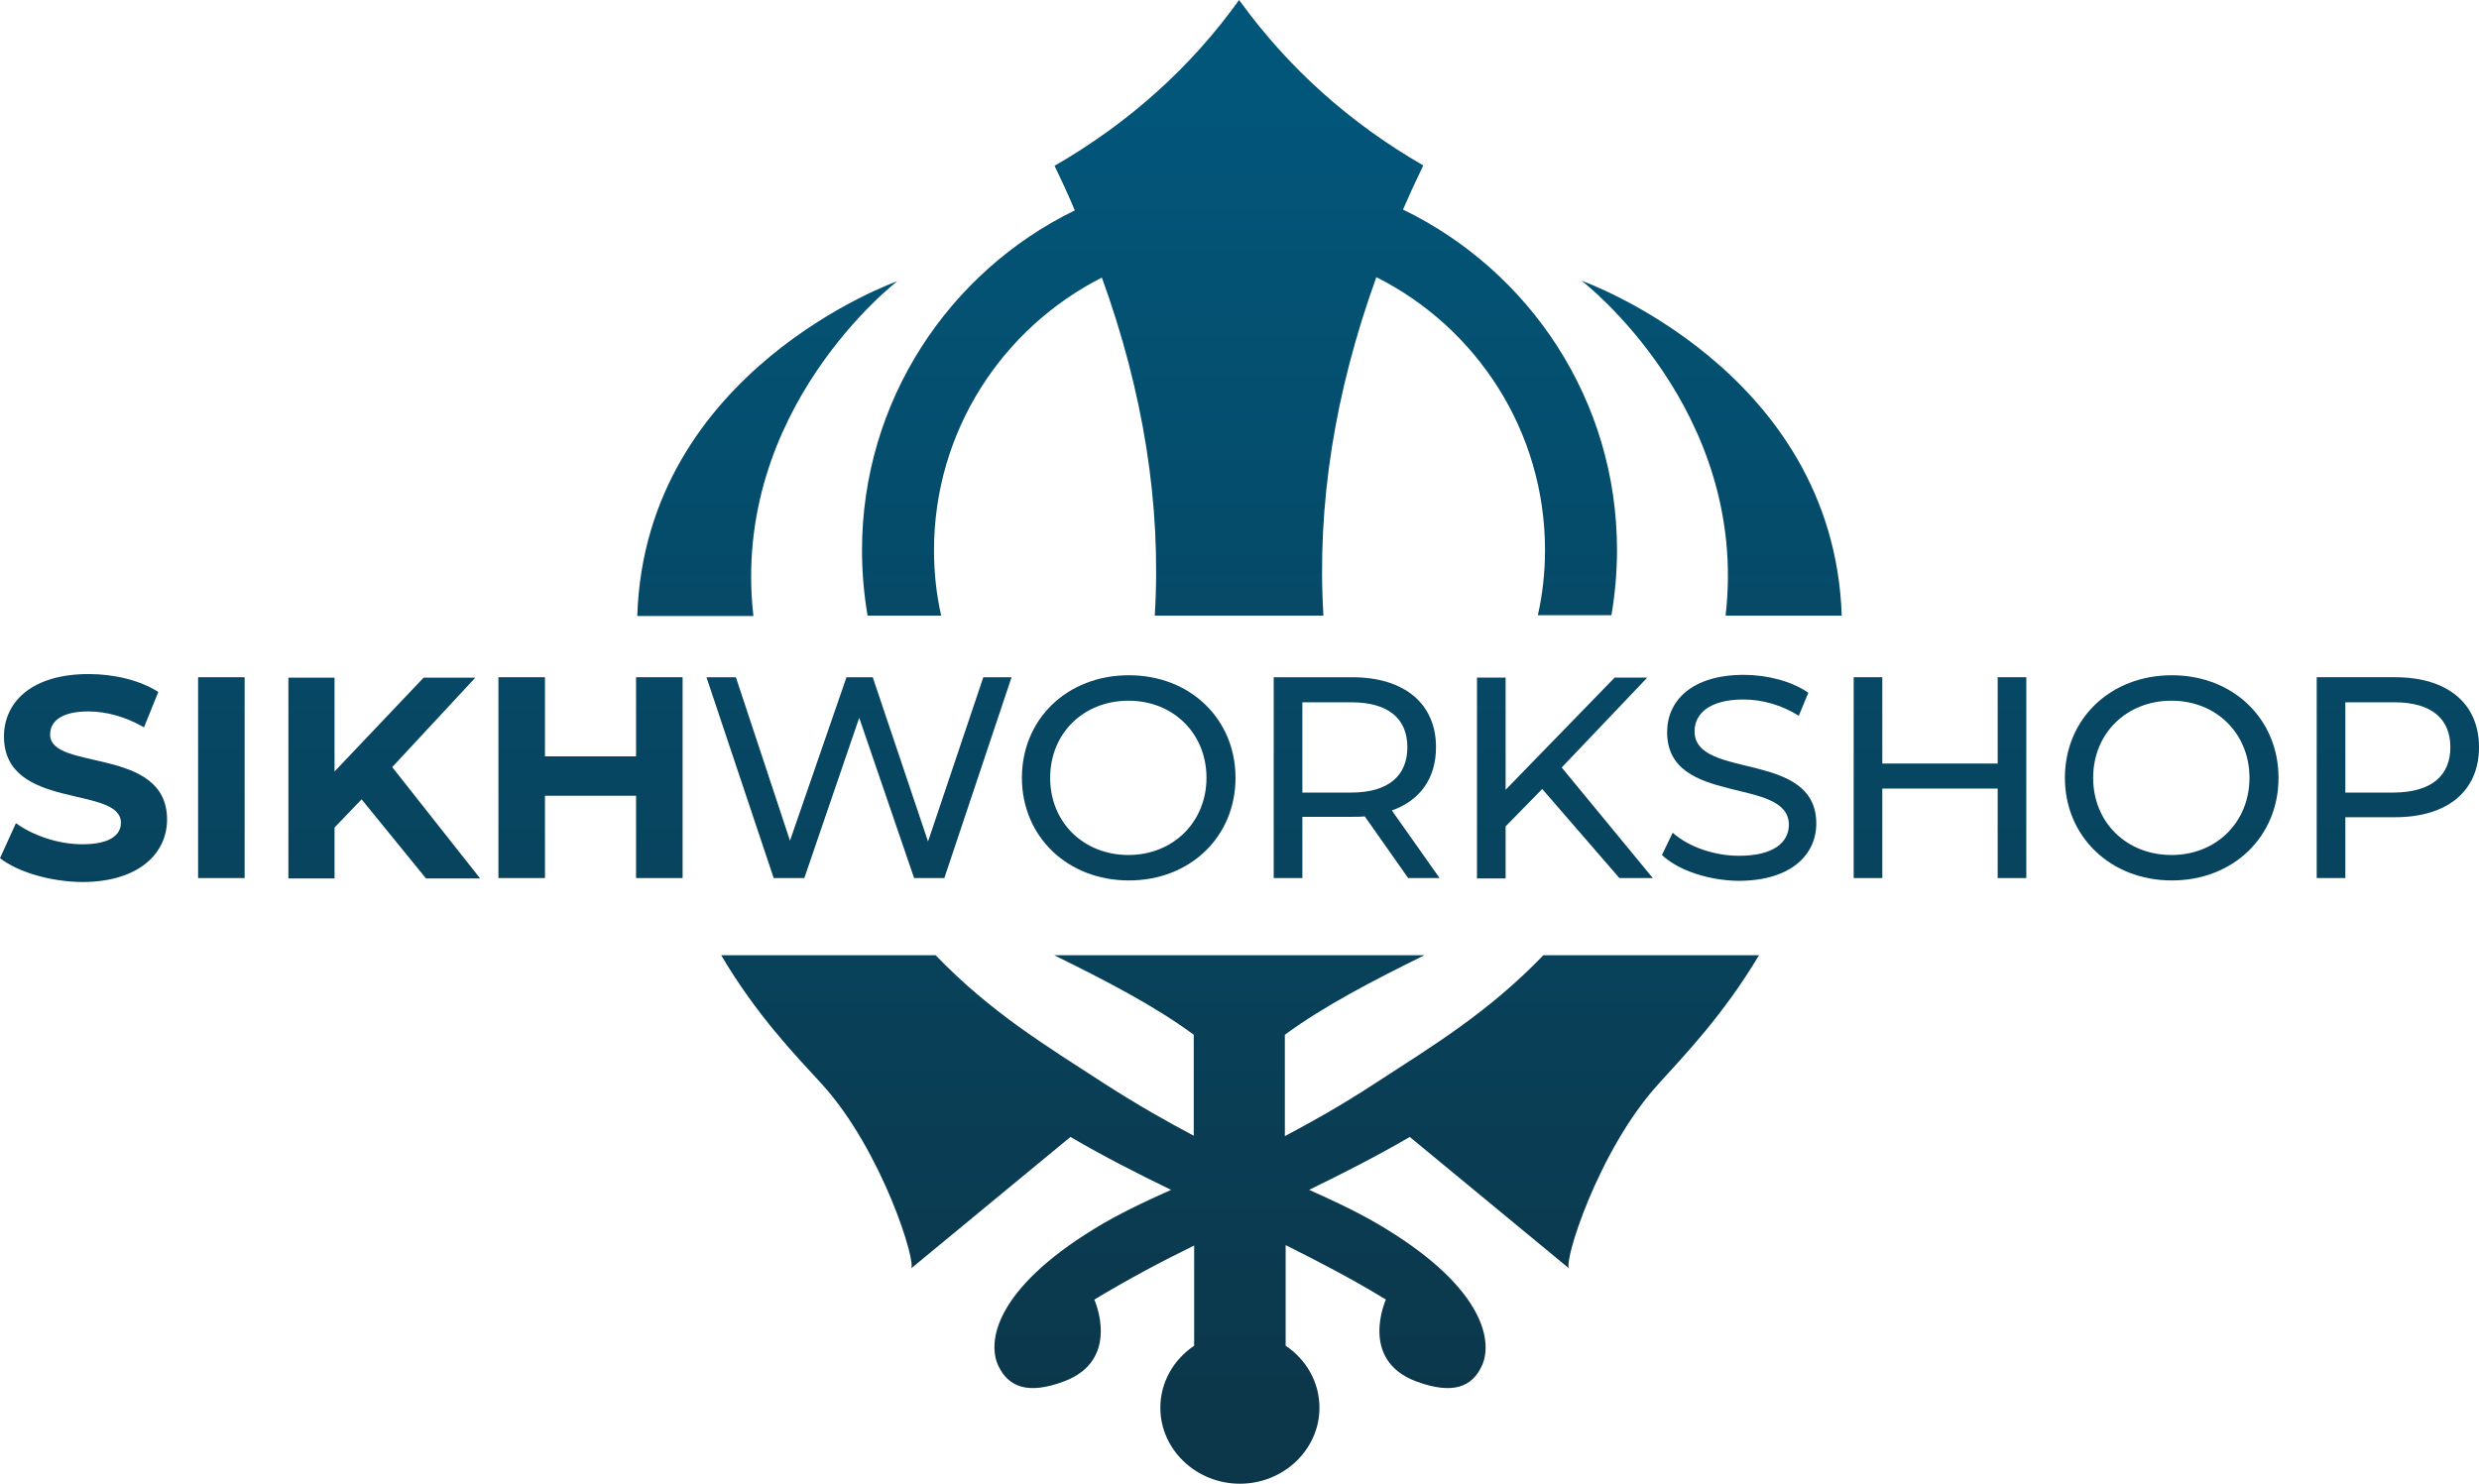 <?xml version="1.0" encoding="utf-8"?>
<!-- Generator: Adobe Illustrator 27.8.0, SVG Export Plug-In . SVG Version: 6.00 Build 0)  -->
<svg version="1.1" xmlns="http://www.w3.org/2000/svg" xmlns:xlink="http://www.w3.org/1999/xlink" x="0px" y="0px"
	 viewBox="0 0 623.2 373.1" style="enable-background:new 0 0 623.2 373.1;" xml:space="preserve">
<style type="text/css">
	.st0{fill:url(#SVGID_1_);}
	.st1{fill:url(#SVGID_00000127755715080266093630000011527148306456558746_);}
	.st2{fill:url(#SVGID_00000152231809567174937580000006757854131108140951_);}
	.st3{fill:url(#SVGID_00000009571685758894849820000007862001442681338301_);}
	.st4{fill:url(#SVGID_00000068678797353999428460000014520358113477078665_);}
	.st5{fill:url(#SVGID_00000083058306316937895200000018443869190906077871_);}
	.st6{fill:url(#SVGID_00000000213516933173151510000018059464983449796029_);}
	.st7{fill:url(#SVGID_00000147930658843983336880000004148431216722657178_);}
	.st8{fill:url(#SVGID_00000107555273629164552540000014390608761294949555_);}
	.st9{fill:url(#SVGID_00000018957005395842955380000016359049937584458135_);}
	.st10{fill:url(#SVGID_00000020386623698151064040000018164848016978880936_);}
	.st11{fill:url(#SVGID_00000036227016084252731730000002306772885152298666_);}
	.st12{fill:url(#SVGID_00000119809968065190095710000015448165689978281614_);}
	.st13{fill:url(#SVGID_00000005261646309381786400000006830193153204144281_);}
	.st14{fill:url(#SVGID_00000077293152131665048510000009682579193627022010_);}
	.st15{fill:url(#SVGID_00000008143517662511283900000001900381937078563223_);}
</style>
<g id="Ebene_2">
</g>
<g id="Logo_v02">
	<g>
		<linearGradient id="SVGID_1_" gradientUnits="userSpaceOnUse" x1="430.329" y1="26.735" x2="430.329" y2="361.878">
			<stop  offset="0" style="stop-color:#02567A"/>
			<stop  offset="1" style="stop-color:#0C3649"/>
		</linearGradient>
		<path class="st0" d="M433.8,154.8h29.2c-2.1-61.9-65.4-84.2-65.4-84.2S439.8,102.9,433.8,154.8z"/>
		
			<linearGradient id="SVGID_00000075842373268643523210000012182717210687878583_" gradientUnits="userSpaceOnUse" x1="311.605" y1="26.735" x2="311.605" y2="361.878">
			<stop  offset="0" style="stop-color:#02567A"/>
			<stop  offset="1" style="stop-color:#0C3649"/>
		</linearGradient>
		<path style="fill:url(#SVGID_00000075842373268643523210000012182717210687878583_);" d="M345.4,272.6
			c-8.1,5.3-15.6,9.5-22.4,13.1v-25.5c9.8-7.2,22.1-13.6,35.1-20H265c13,6.4,25.2,12.7,35.1,20v0v25.4c-6.8-3.6-14.2-7.8-22.3-13
			c-15.1-9.8-28.7-18-42.6-32.4h-53.9c8.9,15.1,18.7,25.2,25.3,32.4c15.2,16.7,24,45.3,22.4,46.4l40.1-33.1
			c8.4,4.9,16.8,9.2,25.3,13.3c-6.9,3.1-13.3,6.1-19.3,9.8v0c-25,15.3-27,28.5-24.1,34.5c2.5,5.2,7.3,7.3,16.4,3.9
			c14.6-5.4,7.7-20.6,7.7-20.6c8.3-5,16.7-9.5,25.1-13.6v25.2c-5.2,3.5-8.5,9.2-8.5,15.6c0,10.5,9,19.1,20,19.1s20-8.6,20-19.1
			c0-6.5-3.4-12.2-8.5-15.6v-25.3c8.4,4.2,16.9,8.6,25.2,13.7c0,0-6.9,15.2,7.7,20.6c9.2,3.4,14,1.3,16.4-3.9
			c2.8-5.9,0.9-19.2-24.1-34.5l0,0c-6-3.7-12.4-6.7-19.3-9.8c8.4-4.1,16.9-8.4,25.3-13.3l40.1,33.1c-1.7-1.1,7.2-29.7,22.4-46.4
			c6.5-7.2,16.3-17.3,25.3-32.4H388C374.1,254.6,360.5,262.8,345.4,272.6z"/>
		
			<linearGradient id="SVGID_00000052796410104729273800000008891873067192640947_" gradientUnits="userSpaceOnUse" x1="192.88" y1="26.735" x2="192.88" y2="361.878">
			<stop  offset="0" style="stop-color:#02567A"/>
			<stop  offset="1" style="stop-color:#0C3649"/>
		</linearGradient>
		<path style="fill:url(#SVGID_00000052796410104729273800000008891873067192640947_);" d="M225.6,70.7c0,0-63.4,22.3-65.4,84.2
			h29.2C183.5,102.9,225.6,70.7,225.6,70.7z"/>
		
			<linearGradient id="SVGID_00000086669643455987554890000000138673633645718454_" gradientUnits="userSpaceOnUse" x1="311.605" y1="26.735" x2="311.605" y2="361.878">
			<stop  offset="0" style="stop-color:#02567A"/>
			<stop  offset="1" style="stop-color:#0C3649"/>
		</linearGradient>
		<path style="fill:url(#SVGID_00000086669643455987554890000000138673633645718454_);" d="M216.7,138.4c0,5.6,0.5,11.1,1.4,16.4
			h18.5c-1.2-5.3-1.8-10.8-1.8-16.4c0-30,17.2-55.9,42.2-68.6c10.4,28.7,15,57.1,13.3,85h42.4c-1.7-27.9,2.9-56.3,13.3-85.1
			c25.1,12.6,42.4,38.6,42.4,68.6c0,5.6-0.6,11.1-1.8,16.4h18.5c0.9-5.3,1.4-10.8,1.4-16.4c0-37.7-22-70.2-53.8-85.6
			c1.6-3.7,3.3-7.4,5.1-11.1C339.4,31,324,17.2,311.8,0.4L311.5,0c-12.2,17-27.7,30.9-46.4,41.7c1.8,3.7,3.5,7.4,5.1,11.2
			C238.6,68.3,216.7,100.8,216.7,138.4z"/>
	</g>
	<g>
		
			<linearGradient id="SVGID_00000145739370346184082530000013709184554796391604_" gradientUnits="userSpaceOnUse" x1="20.994" y1="26.735" x2="20.994" y2="361.878">
			<stop  offset="0" style="stop-color:#02567A"/>
			<stop  offset="1" style="stop-color:#0C3649"/>
		</linearGradient>
		<path style="fill:url(#SVGID_00000145739370346184082530000013709184554796391604_);" d="M0,215.8l4-8.8
			c4.3,3.1,10.6,5.3,16.7,5.3c6.9,0,9.7-2.3,9.7-5.4c0-9.5-29.4-3-29.4-21.7c0-8.6,6.9-15.7,21.3-15.7c6.3,0,12.8,1.5,17.5,4.5
			l-3.6,8.9c-4.7-2.7-9.5-4-14-4c-6.9,0-9.6,2.6-9.6,5.8c0,9.3,29.4,2.9,29.4,21.4c0,8.4-7,15.7-21.4,15.7
			C12.6,221.7,4.5,219.3,0,215.8z"/>
		
			<linearGradient id="SVGID_00000175324824615044129750000010538495228057977984_" gradientUnits="userSpaceOnUse" x1="55.599" y1="26.735" x2="55.599" y2="361.878">
			<stop  offset="0" style="stop-color:#02567A"/>
			<stop  offset="1" style="stop-color:#0C3649"/>
		</linearGradient>
		<path style="fill:url(#SVGID_00000175324824615044129750000010538495228057977984_);" d="M49.8,170.3h11.7v50.5H49.8V170.3z"/>
		
			<linearGradient id="SVGID_00000072266673908755386050000001332600659765922964_" gradientUnits="userSpaceOnUse" x1="96.604" y1="26.735" x2="96.604" y2="361.878">
			<stop  offset="0" style="stop-color:#02567A"/>
			<stop  offset="1" style="stop-color:#0C3649"/>
		</linearGradient>
		<path style="fill:url(#SVGID_00000072266673908755386050000001332600659765922964_);" d="M90.9,201l-6.8,7.1v12.8H72.5v-50.5h11.6
			v23.6l22.4-23.6h13l-20.9,22.5l22.1,28h-13.6L90.9,201z"/>
		
			<linearGradient id="SVGID_00000021121183963974121320000002618493921333359795_" gradientUnits="userSpaceOnUse" x1="148.466" y1="26.735" x2="148.466" y2="361.878">
			<stop  offset="0" style="stop-color:#02567A"/>
			<stop  offset="1" style="stop-color:#0C3649"/>
		</linearGradient>
		<path style="fill:url(#SVGID_00000021121183963974121320000002618493921333359795_);" d="M171.6,170.3v50.5h-11.7v-20.7H137v20.7
			h-11.7v-50.5H137v19.9h22.9v-19.9H171.6z"/>
		
			<linearGradient id="SVGID_00000031203334251877493590000017134213382374898100_" gradientUnits="userSpaceOnUse" x1="215.99" y1="26.735" x2="215.99" y2="361.878">
			<stop  offset="0" style="stop-color:#02567A"/>
			<stop  offset="1" style="stop-color:#0C3649"/>
		</linearGradient>
		<path style="fill:url(#SVGID_00000031203334251877493590000017134213382374898100_);" d="M254.3,170.3l-16.9,50.5h-7.6l-13.8-40.3
			l-13.8,40.3h-7.7l-16.9-50.5h7.4l13.6,41.1l14.2-41.1h6.6l13.9,41.3l13.9-41.3H254.3z"/>
		
			<linearGradient id="SVGID_00000044882181795486744150000004731997768067207356_" gradientUnits="userSpaceOnUse" x1="283.693" y1="26.735" x2="283.693" y2="361.878">
			<stop  offset="0" style="stop-color:#02567A"/>
			<stop  offset="1" style="stop-color:#0C3649"/>
		</linearGradient>
		<path style="fill:url(#SVGID_00000044882181795486744150000004731997768067207356_);" d="M256.9,195.6c0-14.8,11.4-25.8,26.9-25.8
			c15.4,0,26.8,11,26.8,25.8s-11.4,25.8-26.8,25.8C268.3,221.4,256.9,210.3,256.9,195.6z M303.3,195.6c0-11.2-8.4-19.4-19.6-19.4
			c-11.3,0-19.7,8.2-19.7,19.4c0,11.2,8.4,19.4,19.7,19.4C294.9,215,303.3,206.7,303.3,195.6z"/>
		
			<linearGradient id="SVGID_00000140725705994300747250000007038430956932787371_" gradientUnits="userSpaceOnUse" x1="341.053" y1="26.735" x2="341.053" y2="361.878">
			<stop  offset="0" style="stop-color:#02567A"/>
			<stop  offset="1" style="stop-color:#0C3649"/>
		</linearGradient>
		<path style="fill:url(#SVGID_00000140725705994300747250000007038430956932787371_);" d="M354,220.8l-10.9-15.5
			c-1,0.1-2.1,0.1-3.2,0.1h-12.5v15.4h-7.2v-50.5h19.7c13.1,0,21.1,6.6,21.1,17.6c0,7.8-4,13.4-11.1,15.9l12,17H354z M353.8,187.9
			c0-7.2-4.8-11.3-14.1-11.3h-12.3v22.7h12.3C349,199.3,353.8,195.1,353.8,187.9z"/>
		
			<linearGradient id="SVGID_00000093877923461280654880000012132661876077000074_" gradientUnits="userSpaceOnUse" x1="393.384" y1="26.735" x2="393.384" y2="361.878">
			<stop  offset="0" style="stop-color:#02567A"/>
			<stop  offset="1" style="stop-color:#0C3649"/>
		</linearGradient>
		<path style="fill:url(#SVGID_00000093877923461280654880000012132661876077000074_);" d="M387.7,198.4l-9.2,9.4v13.1h-7.2v-50.5
			h7.2v28.2l27.4-28.2h8.2L392.6,193l22.9,27.8h-8.4L387.7,198.4z"/>
		
			<linearGradient id="SVGID_00000149362863209224584110000006727271578723673267_" gradientUnits="userSpaceOnUse" x1="437.215" y1="26.735" x2="437.215" y2="361.878">
			<stop  offset="0" style="stop-color:#02567A"/>
			<stop  offset="1" style="stop-color:#0C3649"/>
		</linearGradient>
		<path style="fill:url(#SVGID_00000149362863209224584110000006727271578723673267_);" d="M417.8,215l2.7-5.6
			c3.8,3.4,10.2,5.8,16.7,5.8c8.7,0,12.5-3.4,12.5-7.8c0-12.3-30.6-4.5-30.6-23.3c0-7.8,6.1-14.4,19.3-14.4c5.9,0,12,1.6,16.2,4.5
			l-2.4,5.8c-4.4-2.8-9.4-4.1-13.9-4.1c-8.6,0-12.3,3.6-12.3,8c0,12.3,30.6,4.6,30.6,23.2c0,7.7-6.2,14.4-19.6,14.4
			C429.4,221.4,421.8,218.8,417.8,215z"/>
		
			<linearGradient id="SVGID_00000070798064515054121360000002809670162079717808_" gradientUnits="userSpaceOnUse" x1="487.641" y1="26.735" x2="487.641" y2="361.878">
			<stop  offset="0" style="stop-color:#02567A"/>
			<stop  offset="1" style="stop-color:#0C3649"/>
		</linearGradient>
		<path style="fill:url(#SVGID_00000070798064515054121360000002809670162079717808_);" d="M509.4,170.3v50.5h-7.2v-22.5h-29v22.5
			h-7.2v-50.5h7.2V192h29v-21.7H509.4z"/>
		
			<linearGradient id="SVGID_00000104695517250004134900000006756217405267088526_" gradientUnits="userSpaceOnUse" x1="545.902" y1="26.735" x2="545.902" y2="361.878">
			<stop  offset="0" style="stop-color:#02567A"/>
			<stop  offset="1" style="stop-color:#0C3649"/>
		</linearGradient>
		<path style="fill:url(#SVGID_00000104695517250004134900000006756217405267088526_);" d="M519.1,195.6c0-14.8,11.4-25.8,26.9-25.8
			c15.4,0,26.8,11,26.8,25.8s-11.4,25.8-26.8,25.8C530.5,221.4,519.1,210.3,519.1,195.6z M565.5,195.6c0-11.2-8.4-19.4-19.6-19.4
			c-11.3,0-19.7,8.2-19.7,19.4c0,11.2,8.4,19.4,19.7,19.4C557.2,215,565.5,206.7,565.5,195.6z"/>
		
			<linearGradient id="SVGID_00000070813368409258608240000005360363005720194176_" gradientUnits="userSpaceOnUse" x1="602.828" y1="26.735" x2="602.828" y2="361.878">
			<stop  offset="0" style="stop-color:#02567A"/>
			<stop  offset="1" style="stop-color:#0C3649"/>
		</linearGradient>
		<path style="fill:url(#SVGID_00000070813368409258608240000005360363005720194176_);" d="M623.2,187.9c0,11-7.9,17.6-21.1,17.6
			h-12.5v15.3h-7.2v-50.5h19.7C615.3,170.3,623.2,176.9,623.2,187.9z M616,187.9c0-7.2-4.8-11.3-14.1-11.3h-12.3v22.7h12.3
			C611.2,199.2,616,195.1,616,187.9z"/>
	</g>
</g>
<g id="Logo_v02_Kopie">
	<g>
	</g>
	<g>
	</g>
	<g>
	</g>
	<g>
	</g>
	<g>
	</g>
	<g>
	</g>
</g>
</svg>
